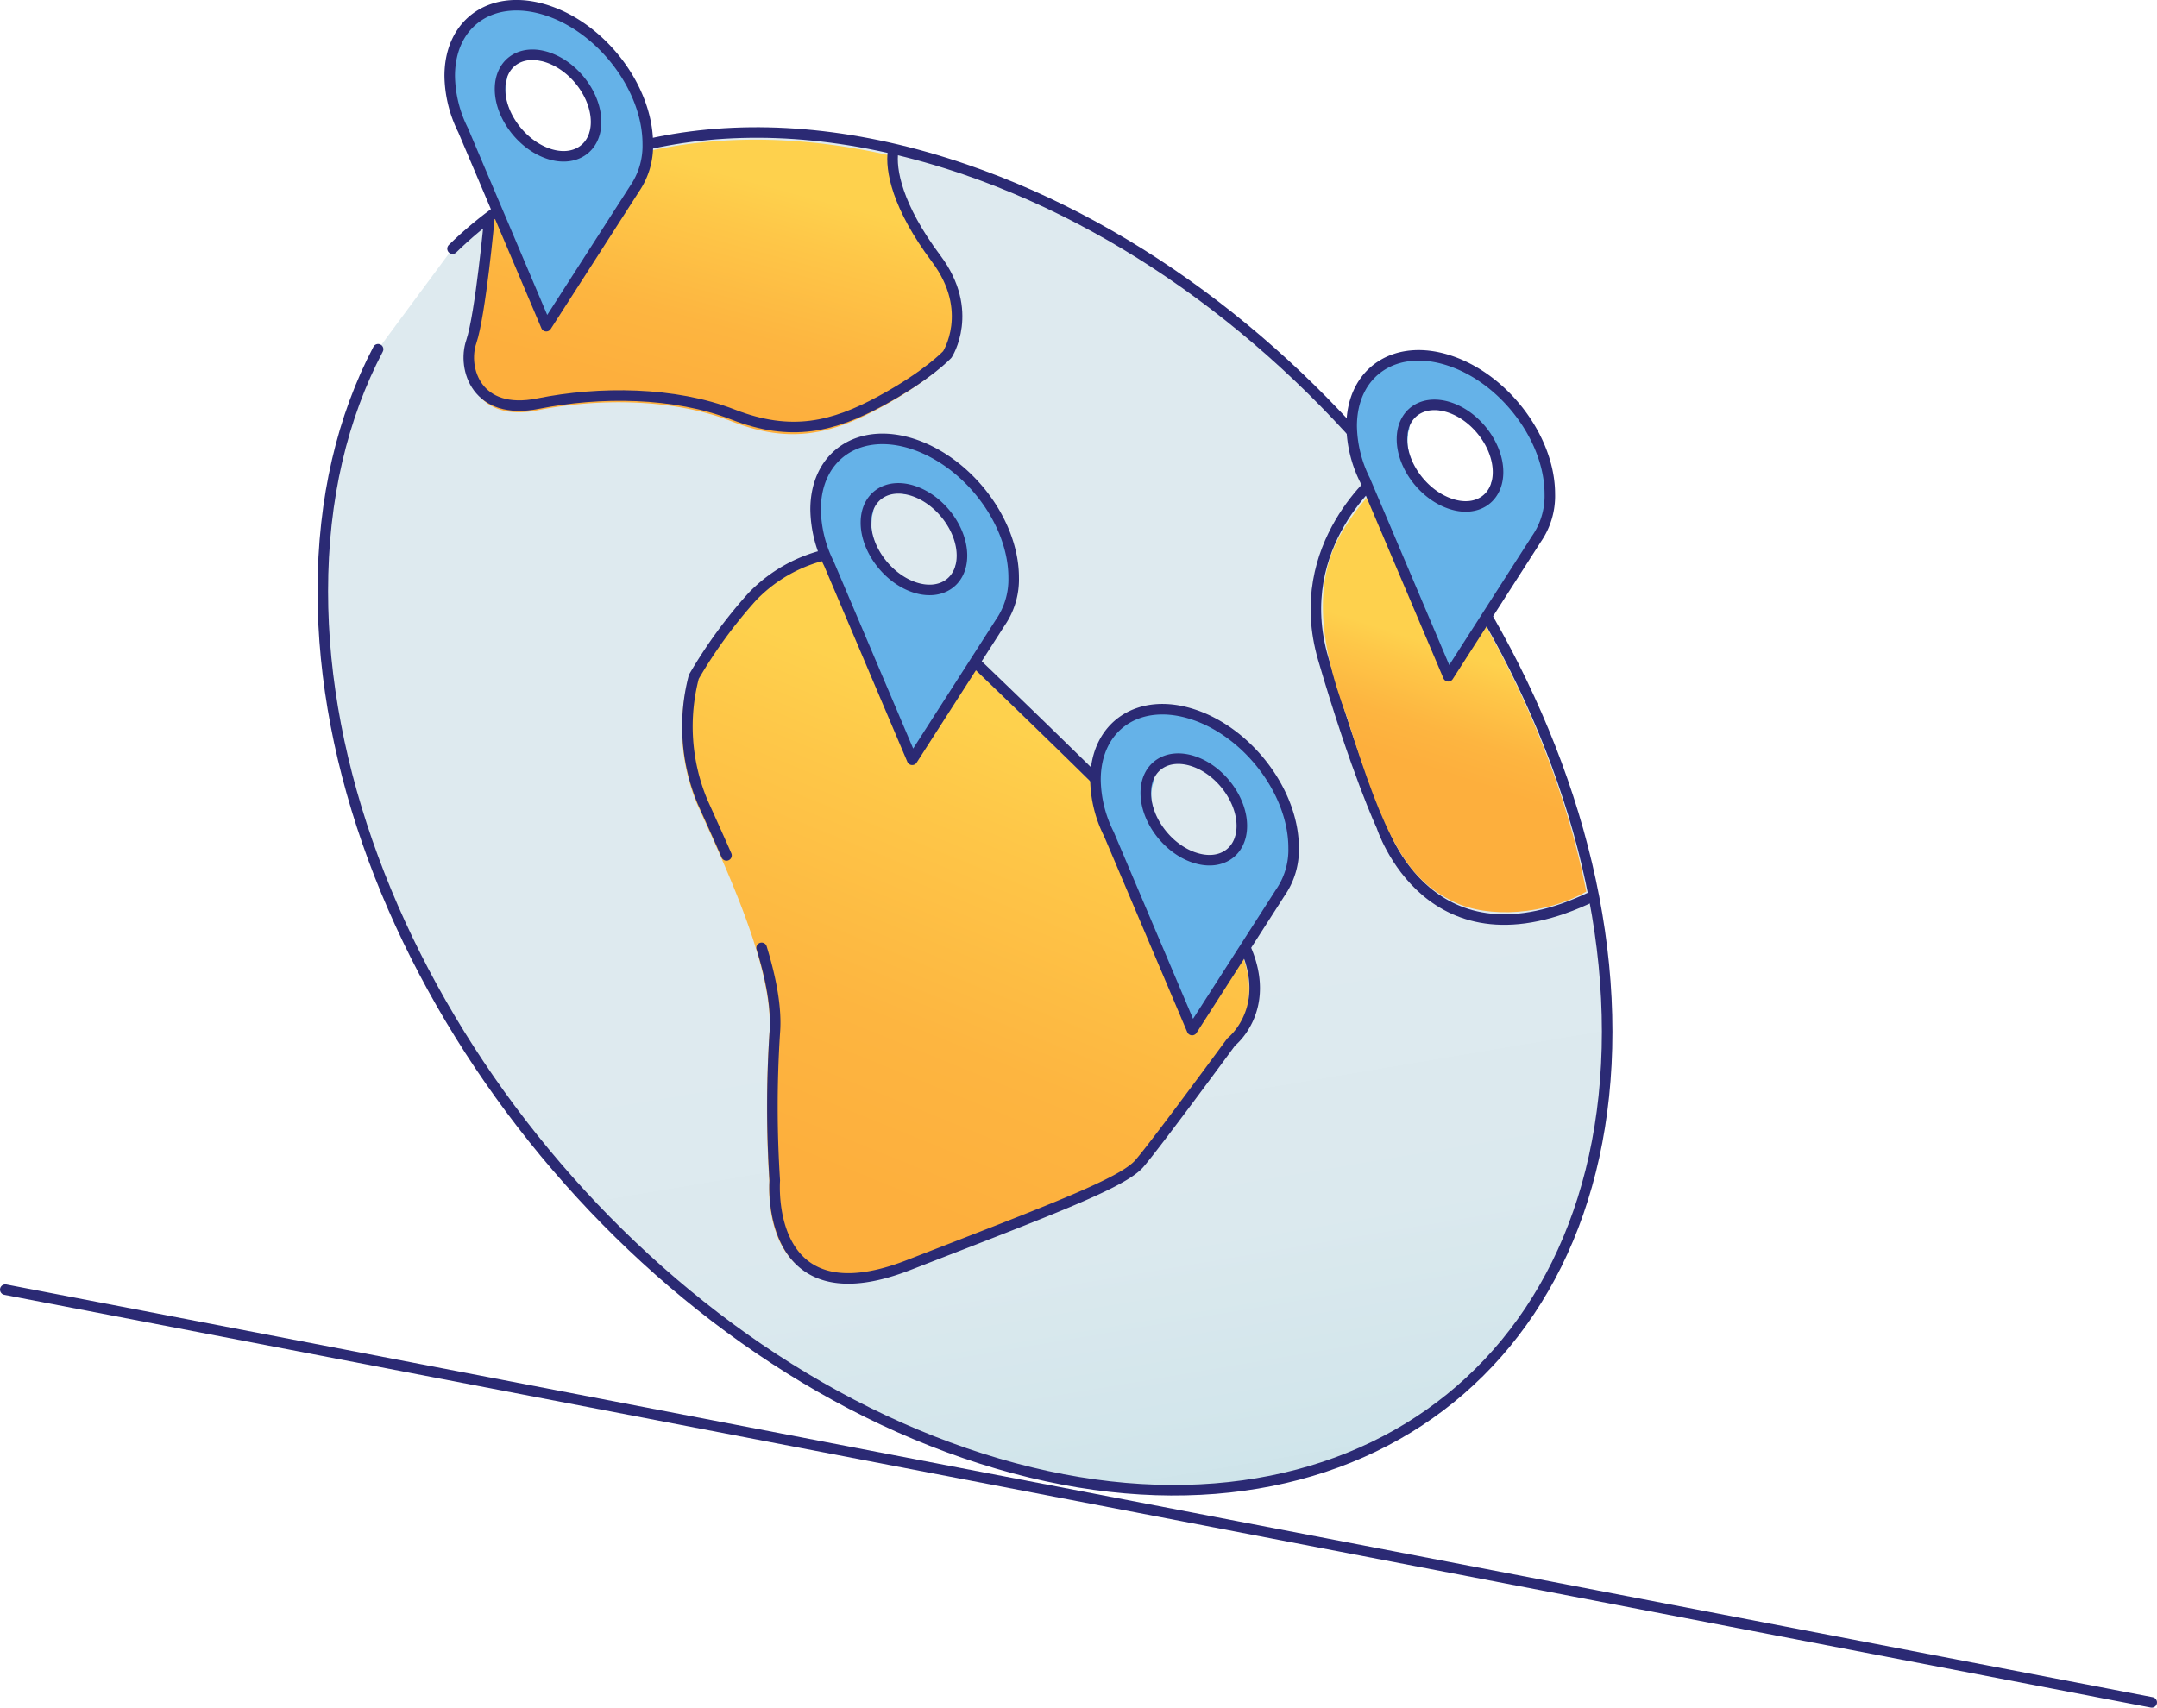 <?xml version="1.0" encoding="UTF-8"?> <svg xmlns="http://www.w3.org/2000/svg" xmlns:xlink="http://www.w3.org/1999/xlink" viewBox="0 0 306.97 243.07"><defs><style>.cls-1{fill:none;}.cls-1,.cls-2{stroke:#2b2a74;stroke-linecap:round;stroke-linejoin:round;stroke-width:1.5px;}.cls-2{fill:url(#linear-gradient);}.cls-3{fill:url(#linear-gradient-2);}.cls-4{fill:url(#linear-gradient-3);}.cls-5{fill:url(#linear-gradient-4);}.cls-6{fill:#65b2e8;}</style><linearGradient id="linear-gradient" x1="183.3" y1="462.29" x2="100.35" y2="299.37" gradientTransform="matrix(1, 0.34, 0, 1, 0, -303.59)" gradientUnits="userSpaceOnUse"><stop offset="0" stop-color="#c8e2e8"></stop><stop offset="0.08" stop-color="#d1e5eb"></stop><stop offset="0.23" stop-color="#dbe9ee"></stop><stop offset="0.42" stop-color="#deeaef"></stop></linearGradient><linearGradient id="linear-gradient-2" x1="104.04" y1="357.13" x2="99.26" y2="287.82" gradientTransform="matrix(1, 0.34, 0, 1, 0, -303.59)" gradientUnits="userSpaceOnUse"><stop offset="0.44" stop-color="#fdaf3d"></stop><stop offset="0.6" stop-color="#fdb540"></stop><stop offset="0.82" stop-color="#fec748"></stop><stop offset="0.92" stop-color="#fed14d"></stop></linearGradient><linearGradient id="linear-gradient-3" x1="207.33" y1="360.4" x2="206.75" y2="322.91" xlink:href="#linear-gradient-2"></linearGradient><linearGradient id="linear-gradient-4" x1="133.89" y1="431.86" x2="139.24" y2="351.29" gradientTransform="matrix(1, 0.34, 0, 1, 0, -303.59)" gradientUnits="userSpaceOnUse"><stop offset="0" stop-color="#fdaf3d"></stop><stop offset="0.31" stop-color="#fdb540"></stop><stop offset="0.73" stop-color="#fec748"></stop><stop offset="0.92" stop-color="#fed14d"></stop></linearGradient></defs><title>Recurso 8</title><g id="Capa_2" data-name="Capa 2"><g id="Layer_1" data-name="Layer 1"><line class="cls-1" x1="0.75" y1="183.57" x2="306.22" y2="242.32"></line><path class="cls-2" d="M64.4,35.4c16.69-16.33,43.15-21.5,72.93-11.29,50.47,17.31,91.39,72.26,91.39,122.74s-40.92,77.35-91.39,60S45.94,134.64,45.94,84.16c0-13.23,2.81-24.83,7.87-34.45"></path><path class="cls-1" d="M196.63,67.3s-13.08,10.17-8.32,26.46,8.32,23.85,8.32,23.85,6.73,21.33,30.11,9.93"></path><path class="cls-3" d="M70,31.59s-1.74,14.14-3,18,.79,10.57,9.51,8.81S95.86,56.72,104.18,60s14.26,1.73,21-1.91,9.51-6.64,9.51-6.64,4-6.17-1.59-13.62-6.45-13-6.08-15.65h0a.06.06,0,0,0,0,0l-.13,0c-22.45-5.19-42.45-1.39-57,9.41"></path><path class="cls-1" d="M69.65,31s-1.27,13.79-2.58,17.64.79,10.57,9.51,8.81S96,55.76,104.31,59s14.27,1.73,21-1.91,9.51-6.64,9.51-6.64,4-6.17-1.58-13.62-6.54-12.69-6.14-15.33"></path><path class="cls-4" d="M197.22,68.39S219,92.7,225.75,126.91c-5.75,3.28-13.88,3.9-18.92,1.43-6.73-3.3-9.71-8.87-15.15-26.29-4.36-11.5-4.46-19.83-.8-26.13C194.15,70.31,197.22,68.39,197.22,68.39Z"></path><path class="cls-5" d="M117.41,79.07a21.29,21.29,0,0,0-11.09,6.1A69,69,0,0,0,98,96.58a27.83,27.83,0,0,0,1.19,17.84c4,8.89,11.09,23.62,10.3,32.86a164,164,0,0,0,0,21s-1.59,20.05,19,12.06,30.5-11.72,32.88-14.47,13.07-17.31,13.07-17.31,9.51-7.44-3.56-21.43-44-43.21-44-43.21Z"></path><path class="cls-1" d="M108.39,134.92c1.35,4.41,2.16,8.64,1.87,12.11a164,164,0,0,0,0,21s-1.59,20.06,19,12.06,30.51-11.72,32.89-14.47,13.07-17.31,13.07-17.31,9.51-7.43-3.56-21.43-44-43.21-44-43.21l-9.51-4.85a21.26,21.26,0,0,0-11.09,6.11,68.53,68.53,0,0,0-8.32,11.41A27.83,27.83,0,0,0,100,114.18c1,2.22,2.17,4.8,3.39,7.58"></path><path class="cls-6" d="M130.17,63.28c-7.79-2.67-14.1,1.48-14.1,9.26a17.89,17.89,0,0,0,1.9,7.7l11.85,27.91,12.54-19.54a10.79,10.79,0,0,0,1.9-6.4C144.26,74.43,138,66,130.17,63.28Zm5.72,19.18c-.5,1.54-2.29,1.91-4,1.13a3.23,3.23,0,0,1-.42-.2,5.88,5.88,0,0,1-.94,0,5.19,5.19,0,0,1-1.66-.39,6.67,6.67,0,0,1-2.23-1.46,7.71,7.71,0,0,1-1.45-2,7.63,7.63,0,0,1-.62-2.18.09.09,0,0,1,0,0,6.43,6.43,0,0,1-.47-3.54,2.5,2.5,0,0,1,0-.29h0a3,3,0,0,1,.18-.6,6.1,6.1,0,0,1,.64-2.69,2,2,0,0,1,2.48-.58,9.19,9.19,0,0,1,1.25.67,10.19,10.19,0,0,1,1.92.27,8.83,8.83,0,0,1,3.48,1.81,7.61,7.61,0,0,1,2.5,3.84,5.68,5.68,0,0,1-.63,4.35A3.91,3.91,0,0,1,135.89,82.46Z"></path><path class="cls-1" d="M130.17,63.28c-7.79-2.67-14.1,1.48-14.1,9.26a17.89,17.89,0,0,0,1.9,7.7l11.85,27.91,12.54-19.54a10.79,10.79,0,0,0,1.9-6.4C144.26,74.43,138,66,130.17,63.28Zm-.1,20.3c-3.78-1.3-6.84-5.41-6.84-9.18s3.06-5.79,6.84-4.49,6.83,5.4,6.83,9.18S133.84,84.87,130.07,83.58Zm.1-20.3c-7.79-2.67-14.1,1.48-14.1,9.26a17.89,17.89,0,0,0,1.9,7.7l11.85,27.91,12.54-19.54a10.79,10.79,0,0,0,1.9-6.4C144.26,74.43,138,66,130.17,63.28Z"></path><path class="cls-6" d="M170,101.76c-7.78-2.67-14.1,1.47-14.1,9.26a17.79,17.79,0,0,0,1.91,7.7l11.84,27.9,12.54-19.54a10.67,10.67,0,0,0,1.91-6.39C184.11,112.9,177.79,104.43,170,101.76Zm5.72,19.17c-.5,1.55-2.28,1.92-4,1.13-.15,0-.28-.13-.42-.19a5.75,5.75,0,0,1-.93,0,5.19,5.19,0,0,1-1.67-.39,6.82,6.82,0,0,1-2.23-1.46,7.83,7.83,0,0,1-1.45-2,7.48,7.48,0,0,1-.62-2.17v-.06a6.38,6.38,0,0,1-.47-3.53c0-.1,0-.2.05-.3h0a3.62,3.62,0,0,1,.18-.61,6.27,6.27,0,0,1,.64-2.69,2,2,0,0,1,2.48-.57,7.41,7.41,0,0,1,1.25.67,10.36,10.36,0,0,1,1.93.26,9,9,0,0,1,3.47,1.82,7.54,7.54,0,0,1,2.51,3.84,5.74,5.74,0,0,1-.64,4.35A3.87,3.87,0,0,1,175.73,120.93Z"></path><path class="cls-1" d="M170,101.76c-7.78-2.67-14.1,1.47-14.1,9.26a17.79,17.79,0,0,0,1.91,7.7l11.84,27.9,12.54-19.54a10.67,10.67,0,0,0,1.91-6.39C184.11,112.9,177.79,104.43,170,101.76Zm-.1,20.29c-3.78-1.29-6.84-5.4-6.84-9.18s3.06-5.78,6.84-4.49,6.83,5.41,6.83,9.18S173.68,123.35,169.91,122.05Zm.1-20.29c-7.78-2.67-14.1,1.47-14.1,9.26a17.79,17.79,0,0,0,1.91,7.7l11.84,27.9,12.54-19.54a10.67,10.67,0,0,0,1.91-6.39C184.11,112.9,177.79,104.43,170,101.76Z"></path><path class="cls-6" d="M206.46,51.39c-7.78-2.67-14.1,1.48-14.1,9.27a17.79,17.79,0,0,0,1.91,7.7l11.84,27.9,12.54-19.54a10.71,10.71,0,0,0,1.91-6.4C220.56,62.54,214.25,54.06,206.46,51.39Zm5.72,19.18c-.5,1.54-2.28,1.92-4,1.13a3.23,3.23,0,0,1-.42-.2,4.8,4.8,0,0,1-.93,0,5.19,5.19,0,0,1-1.67-.39,6.53,6.53,0,0,1-2.22-1.46,7.75,7.75,0,0,1-1.46-2,7.46,7.46,0,0,1-.62-2.18v0a6.43,6.43,0,0,1-.47-3.54c0-.1,0-.19,0-.29h0a5.26,5.26,0,0,1,.18-.6,6.24,6.24,0,0,1,.64-2.69,2,2,0,0,1,2.48-.57,8.18,8.18,0,0,1,1.25.66,10.41,10.41,0,0,1,1.93.27,9,9,0,0,1,3.47,1.81,7.61,7.61,0,0,1,2.51,3.85,5.71,5.71,0,0,1-.64,4.34A3.91,3.91,0,0,1,212.18,70.57Z"></path><path class="cls-1" d="M206.46,51.39c-7.78-2.67-14.1,1.48-14.1,9.27a17.79,17.79,0,0,0,1.91,7.7l11.84,27.9,12.54-19.54a10.71,10.71,0,0,0,1.91-6.4C220.56,62.54,214.25,54.06,206.46,51.39Zm-.1,20.3c-3.78-1.29-6.84-5.4-6.84-9.18s3.06-5.78,6.84-4.49,6.83,5.4,6.83,9.18S210.13,73,206.36,71.69Zm.1-20.3c-7.78-2.67-14.1,1.48-14.1,9.27a17.79,17.79,0,0,0,1.91,7.7l11.84,27.9,12.54-19.54a10.71,10.71,0,0,0,1.91-6.4C220.56,62.54,214.25,54.06,206.46,51.39Z"></path><path class="cls-6" d="M78.09,1.56C70.31-1.11,64,3,64,10.82a17.78,17.78,0,0,0,1.9,7.7L77.74,46.43,90.29,26.89a10.79,10.79,0,0,0,1.9-6.4C92.19,12.7,85.88,4.23,78.09,1.56Zm5.72,19.17c-.5,1.55-2.28,1.92-4,1.14a3.23,3.23,0,0,1-.42-.2,5.75,5.75,0,0,1-.93,0,5.19,5.19,0,0,1-1.67-.39,6.79,6.79,0,0,1-2.22-1.46,7.75,7.75,0,0,1-1.46-2,7.63,7.63,0,0,1-.62-2.18.43.43,0,0,0,0,0A6.43,6.43,0,0,1,72,12.1c0-.1,0-.2,0-.29h0a4.71,4.71,0,0,1,.18-.6,6.28,6.28,0,0,1,.64-2.7,2.06,2.06,0,0,1,2.48-.57,7.41,7.41,0,0,1,1.25.67,10.41,10.41,0,0,1,1.93.27A8.86,8.86,0,0,1,82,10.68a7.63,7.63,0,0,1,2.51,3.84,5.74,5.74,0,0,1-.64,4.35A3.87,3.87,0,0,1,83.81,20.73Z"></path><path class="cls-1" d="M78.09,1.56C70.31-1.11,64,3,64,10.82a17.78,17.78,0,0,0,1.9,7.7L77.74,46.43,90.29,26.89a10.79,10.79,0,0,0,1.9-6.4C92.19,12.7,85.88,4.23,78.09,1.56ZM78,21.86c-3.78-1.3-6.84-5.41-6.84-9.18S74.21,6.89,78,8.19s6.83,5.4,6.83,9.17S81.76,23.15,78,21.86Zm.1-20.3C70.31-1.11,64,3,64,10.82a17.78,17.78,0,0,0,1.9,7.7L77.74,46.43,90.29,26.89a10.79,10.79,0,0,0,1.9-6.4C92.19,12.7,85.88,4.23,78.09,1.56Z"></path></g></g></svg> 